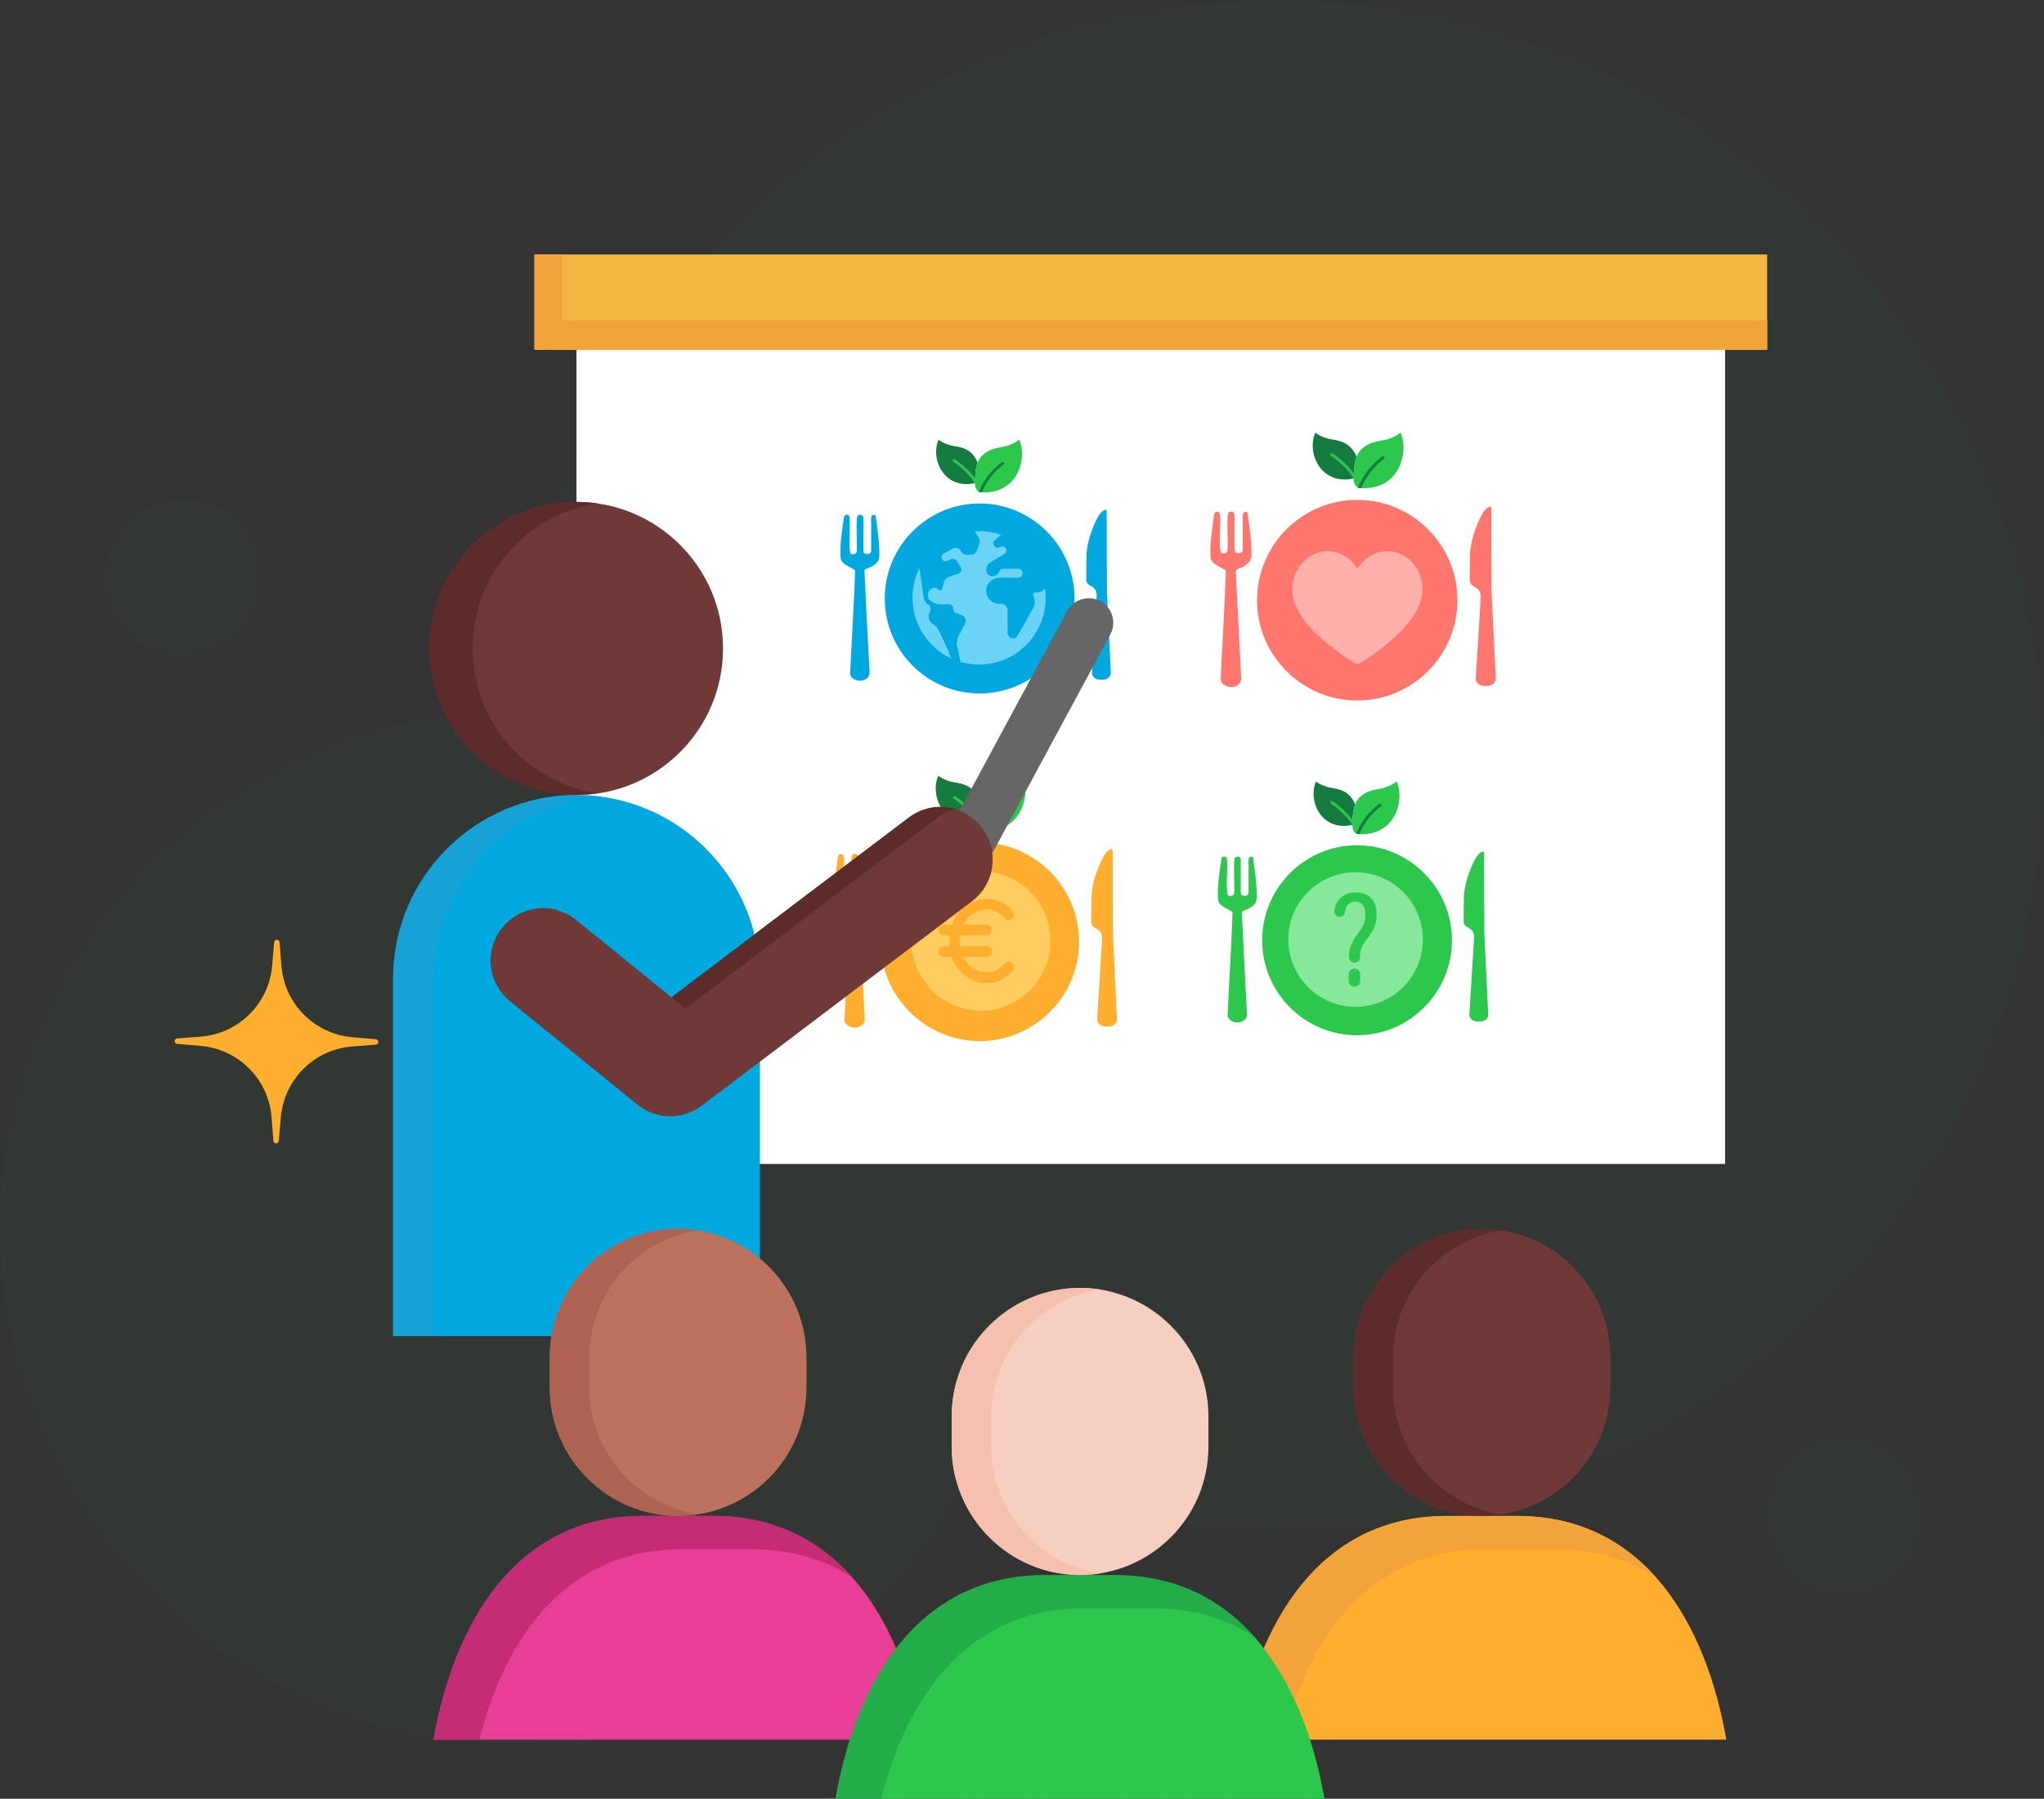 <svg xmlns="http://www.w3.org/2000/svg" xmlns:xlink="http://www.w3.org/1999/xlink" viewBox="0 0 211.43 186.03"><rect x="0" y="0" width="211.43" height="186.03" fill="#333333" stroke="none"/><defs><style>      .cls-1 {        fill: none;      }      .cls-2, .cls-3, .cls-4, .cls-5 {        fill: #147c3f;      }      .cls-6 {        fill: #fff;      }      .cls-6, .cls-4, .cls-5, .cls-7, .cls-8, .cls-9, .cls-10, .cls-11, .cls-12, .cls-13, .cls-14, .cls-15, .cls-16, .cls-17, .cls-18, .cls-19 {        fill-rule: evenodd;      }      .cls-3, .cls-4 {        opacity: .06;      }      .cls-5, .cls-8 {        opacity: .35;      }      .cls-7, .cls-20 {        fill: #00a8e0;      }      .cls-21 {        fill: #ff766e;      }      .cls-8 {        fill: #4197c6;        mix-blend-mode: multiply;      }      .cls-22 {        fill: #ffcc5f;      }      .cls-23 {        isolation: isolate;      }      .cls-24 {        fill: #f4b641;      }      .cls-9, .cls-25 {        fill: #ffae2d;      }      .cls-26 {        clip-path: url(#clippath-1);      }      .cls-10 {        fill: #bc725e;      }      .cls-11 {        fill: #f7cfc0;      }      .cls-12 {        fill: #ae6251;      }      .cls-13, .cls-27 {        fill: #6f3937;      }      .cls-28 {        fill: #666;      }      .cls-29, .cls-16 {        fill: #2bc84d;      }      .cls-14 {        fill: #e63f95;      }      .cls-15 {        fill: #f5c0ad;      }      .cls-30 {        fill: #ffb0ab;      }      .cls-17 {        fill: #5c2c2b;      }      .cls-31 {        fill: #6ad3f6;      }      .cls-32 {        fill: #aef4bc;        opacity: .7;      }      .cls-33 {        clip-path: url(#clippath);      }      .cls-18 {        fill: #c42c75;      }      .cls-19 {        fill: #f2a43b;      }    </style><clipPath id="clippath"><rect class="cls-1" x="94.24" y="90.12" width="14.4" height="14.4"></rect></clipPath><clipPath id="clippath-1"><rect class="cls-1" x="94.38" y="54.94" width="13.77" height="13.77"></rect></clipPath></defs><g class="cls-23"><g id="Layer_2" data-name="Layer 2"><g id="Layer_1-2" data-name="Layer 1"><g><g><path class="cls-4" d="M132.2,0C90.4,0,56.16,32.37,53.18,73.42c-29.4.18-53.18,24.06-53.18,53.5s23.96,53.51,53.51,53.51c20.49,0,38.29-11.52,47.27-28.44,9.63,4.17,20.25,6.48,31.42,6.48,43.76,0,79.23-35.47,79.23-79.23S175.96,0,132.2,0Z"></path><g><path class="cls-6" d="M59.63,32.36v88.02h118.81V32.36H59.63Z"></path><path class="cls-7" d="M59.63,82.21c10.47.04,18.94,8.5,18.97,18.96v37.01h-37.94v-37.01c.03-10.46,8.51-18.93,18.98-18.96Z"></path><path class="cls-13" d="M59.63,82.22c8.38,0,15.17-6.79,15.16-15.16,0-8.37-6.8-15.15-15.17-15.15-8.37,0-15.16,6.78-15.16,15.15.01,8.37,6.8,15.14,15.17,15.16Z"></path><path class="cls-24" d="M55.28,26.32h127.51v9.85H55.28v-9.85Z"></path><path class="cls-14" d="M95.43,179.92c-2.03-11.66-8.24-23.14-21.67-23.14h-7.23c-13.43,0-19.64,11.48-21.68,23.14h50.57Z"></path><path class="cls-10" d="M70.14,127.09c7.32.02,13.26,5.95,13.28,13.26v3.17c-.02,7.32-5.95,13.25-13.28,13.26-7.32-.02-13.26-5.95-13.28-13.26v-3.17c.02-7.32,5.95-13.24,13.28-13.26Z"></path><path class="cls-9" d="M178.57,179.92c-2.03-11.66-8.24-23.14-21.67-23.14h-7.23c-13.43,0-19.64,11.48-21.68,23.14h50.57Z"></path><path class="cls-13" d="M153.29,127.09c7.32.02,13.26,5.95,13.28,13.26v3.17c-.02,7.32-5.95,13.25-13.28,13.26-7.32-.02-13.26-5.95-13.28-13.26v-3.17c.02-7.32,5.95-13.24,13.28-13.26Z"></path><path class="cls-16" d="M137,186.03c-2.03-11.65-8.24-23.13-21.67-23.13h-7.23c-13.43,0-19.64,11.48-21.68,23.13h50.57Z"></path><path class="cls-11" d="M111.72,133.2c7.32.02,13.26,5.95,13.28,13.26v3.17c-.02,7.32-5.95,13.24-13.28,13.26-7.32-.02-13.25-5.95-13.28-13.26v-3.17c.02-7.32,5.95-13.24,13.28-13.26Z"></path><path class="cls-19" d="M58.13,33.16v-6.84h-2.84v9.85h127.51v-3.02H58.13Z"></path><path class="cls-17" d="M48.89,67.06c0-6.67,4.36-12.55,10.74-14.5.72-.22,1.46-.39,2.21-.49-.73-.1-1.47-.16-2.21-.16-8.38-.04-15.19,6.71-15.24,15.07-.04,8.36,6.72,15.18,15.09,15.22h.15c.74,0,1.47-.05,2.21-.16-.75-.11-1.48-.28-2.21-.49-6.38-1.95-10.74-7.83-10.74-14.5h0Z"></path><path class="cls-8" d="M44.9,101.17c.03-8.82,6.13-16.47,14.73-18.47.7-.16,1.41-.28,2.12-.36-.7-.08-1.41-.12-2.12-.12-10.47.03-18.95,8.5-18.98,18.96v37.01h4.25v-37.01h0Z"></path><path class="cls-18" d="M49.59,179.92c2.61-10.37,8.84-19.7,20.95-19.7h7.22c4.11,0,7.55,1.08,10.4,2.91-3.43-3.85-8.12-6.35-14.39-6.35h-7.23c-13.43,0-19.64,11.48-21.68,23.14h4.73,0Z"></path><path class="cls-19" d="M133.96,175.88c3.12-8.63,9.2-15.66,19.72-15.66h7.22c4.11,0,7.55,1.08,10.4,2.92-3.43-3.85-8.12-6.35-14.39-6.35h-7.23c-9.7,0-15.63,5.98-18.94,13.69,1.27,1.68,2.35,3.49,3.21,5.41Z"></path><path class="cls-5" d="M91.16,186.03c2.61-10.36,8.84-19.69,20.95-19.69h7.22c4.11,0,7.55,1.08,10.4,2.92-3.43-3.85-8.12-6.35-14.39-6.35h-7.23c-13.43,0-19.64,11.48-21.68,23.13h4.73,0Z"></path><path class="cls-12" d="M60.96,140.35c.02-6.53,4.78-12.08,11.24-13.11-7.26-1.12-14.06,3.86-15.17,11.11-.1.66-.15,1.33-.16,2v3.17c.02,7.34,5.98,13.28,13.33,13.26.67,0,1.33-.05,1.99-.16-6.46-1.02-11.22-6.58-11.24-13.11v-3.17Z"></path><path class="cls-17" d="M144.1,140.35c.02-6.53,4.78-12.08,11.24-13.11-7.26-1.12-14.06,3.86-15.17,11.11-.1.66-.15,1.33-.16,2v3.17c.02,7.34,5.98,13.28,13.33,13.26.67,0,1.33-.05,1.99-.16-6.46-1.02-11.22-6.58-11.24-13.11v-3.17Z"></path><path class="cls-15" d="M102.53,146.47c.02-6.53,4.78-12.08,11.24-13.11-7.26-1.12-14.06,3.86-15.17,11.12-.1.66-.15,1.32-.16,1.99v3.17c.02,7.31,5.95,13.24,13.28,13.26.69,0,1.37-.05,2.05-.16-6.45-1.03-11.22-6.58-11.24-13.11v-3.17Z"></path><path class="cls-17" d="M55.77,103.54c-2.32-1.88-2.69-5.28-.81-7.6,0,0,0,0,0,0,.69-.87,1.64-1.5,2.71-1.8-2.88-.82-5.87.84-6.7,3.72-.6,2.08.11,4.33,1.8,5.69l6.84,5.54,6.19,5.02c1.39,1.19,3.28,1.61,5.04,1.1-.76-.21-1.46-.59-2.05-1.1l-9.17-7.44-3.86-3.12h0Z"></path><g><path class="cls-21" d="M126.3,57.17c-.29-.75.05-3.54-.14-4.09-.14-.25-.53-.18-.57.12-.18,1.28-.47,3.05-.37,4.39,0,.79,1.28,1.12,1.58,1.42-.04,2.31-.5,10.01-.53,11.23-.02.64.97.99,1.53.73.67-.29.61-.7.56-1.34-.11-2.32-.51-9.84-.53-10.61.17-.26.56-.25.91-.51.41-.26.64-.52.69-.93.13-1.07-.29-3.89-.38-4.48,0-.09-.15-.18-.12-.15-.59-.12-.31.82-.38,1.41v2.37c.06.47-.34.56-.67.44-.25-.09-.17-.41-.18-.97,0-.79,0-2.27,0-2.93.02-.37-.41-.44-.63-.26-.23.46,0,3.43-.11,3.96-.07.25-.37.29-.59.23l-.07-.03h0Z"></path><path class="cls-21" d="M154.72,70.18l-.43-8.87s-.03-8.03-.03-8.72c0-.48-.62.02-.89.47-.26.45-1.32,2.49-1.32,4.59,0,.79-.02,1.84-.02,2.34,0,.9,1.14.49,1.14,1.78l-.52,8.42h0c0,.42.39.75.87.75h.33c.48,0,.87-.33.87-.73,0,0,0,0,0-.01h0Z"></path><path class="cls-21" d="M140.39,72.45c5.72,0,10.37-4.65,10.37-10.37s-4.65-10.38-10.37-10.38-10.36,4.65-10.36,10.38,4.65,10.37,10.36,10.37Z"></path><path class="cls-2" d="M140.33,47.25c-.19.49-.29,1.17-.29,2.23-.64.16-1.32.15-1.95-.03-1.98-.62-2.76-3.02-2.04-4.7.48.35,1.04.58,1.63.68.78.12,1.42.27,1.96.78.31.29.54.65.69,1.05Z"></path><path class="cls-29" d="M140.17,49.59c-.06,0-.11-.03-.14-.08,0-.01-.71-1.26-2.37-2.37-.06-.05-.06-.14-.02-.2s.13-.09.2-.05c1.73,1.16,2.45,2.43,2.48,2.48.02.04.03.08.01.12-.01.04-.04.07-.08.1-.02.01-.05.01-.08.01Z"></path><path class="cls-29" d="M142.59,50.25c-.59.19-1.21.27-1.83.23-.03,0-.06-.02-.09-.03v.03c-.08,0-.16-.02-.23-.06-.23-.12-.41-.43-.41-.92,0-1.06.1-1.74.28-2.24.11-.31.3-.58.53-.81.62-.6,1.34-.77,2.21-.91.66-.12,1.29-.39,1.83-.8.81,1.97-.07,4.79-2.29,5.51Z"></path><path class="cls-2" d="M143.15,47.47c-1.02.75-1.84,1.8-2.36,3.03h-.09c-.08,0-.15-.02-.22-.06,0,0,0-.02,0-.02.02-.07.61-1.79,2.48-3.21.07-.06.17-.04.22.04.05.08.04.18-.03.24Z"></path><path class="cls-30" d="M140.41,68.67c-.07,0-.14-.02-.2-.05-.07-.04-1.64-.95-3.24-2.33-.95-.82-1.7-1.63-2.25-2.41-.7-1.01-1.06-1.98-1.05-2.89,0-1.06.38-2.05,1.06-2.8.69-.76,1.61-1.18,2.6-1.18,1.26,0,2.41.71,3.08,1.83.66-1.12,1.82-1.83,3.08-1.83.93,0,1.82.38,2.5,1.06.75.75,1.17,1.82,1.16,2.92,0,.91-.37,1.88-1.07,2.89-.55.78-1.3,1.59-2.25,2.41-1.59,1.38-3.16,2.3-3.22,2.33-.06.04-.13.05-.2.05Z"></path></g><g><path class="cls-25" d="M87.39,92.53c-.28-.74.05-3.51-.14-4.05-.13-.24-.53-.17-.57.11-.18,1.26-.47,3.02-.37,4.35,0,.79,1.27,1.11,1.57,1.41-.04,2.28-.49,9.91-.53,11.12-.02.64.96.98,1.52.72.67-.28.6-.7.55-1.33-.11-2.29-.5-9.74-.52-10.51.17-.26.56-.25.91-.5.41-.25.63-.51.68-.92.13-1.06-.28-3.85-.38-4.44,0-.09-.15-.17-.11-.15-.58-.12-.31.81-.37,1.4v2.34c.06.47-.33.55-.66.44-.24-.09-.17-.41-.18-.96,0-.78,0-2.25,0-2.9.02-.37-.41-.43-.63-.26-.23.46,0,3.4-.11,3.92-.07.25-.37.28-.58.23l-.07-.03h0Z"></path><path class="cls-25" d="M115.54,105.42l-.42-8.79s-.03-7.95-.03-8.63c0-.47-.62.02-.88.47-.26.45-1.31,2.46-1.31,4.54,0,.78-.02,1.82-.02,2.32,0,.89,1.12.48,1.12,1.76l-.51,8.34h0c0,.42.39.74.86.74h.33c.48,0,.86-.33.86-.72,0,0,0,0,0-.01h0Z"></path><path class="cls-25" d="M101.35,107.67c5.66,0,10.27-4.61,10.27-10.27s-4.61-10.27-10.27-10.27-10.26,4.61-10.26,10.27,4.6,10.27,10.26,10.27Z"></path><g class="cls-33"><g><path class="cls-22" d="M101.46,90.12c-3.96,0-7.23,3.21-7.23,7.17s3.27,7.23,7.23,7.23,7.17-3.27,7.17-7.23-3.21-7.17-7.17-7.17Z"></path><path class="cls-22" d="M108.64,97.3c0,3.96-3.21,7.23-7.17,7.23v-14.4c3.96,0,7.17,3.21,7.17,7.17Z"></path><path class="cls-25" d="M104.75,100.37c-.9,1.04-2.11,1.44-3.25,1.26-1.27-.21-2.5-1.12-3.05-2.67h-.81c-.72,0-.72-1.08,0-1.08h.59c-.05-.56-.05-.59,0-1.16h-.59c-.3,0-.54-.24-.54-.54s.24-.54.54-.54h.81c.55-1.56,1.81-2.43,3.05-2.62,1.17-.18,2.41.23,3.25,1.21.47.54-.35,1.25-.82.7-.63-.74-1.56-1.04-2.43-.82-.7.16-1.44.65-1.86,1.53h2.4c.72,0,.72,1.08,0,1.08h-2.74c-.05.43-.05.72,0,1.16h2.74c.72,0,.72,1.08,0,1.08h-2.4c.42.87,1.16,1.37,1.86,1.53.87.22,1.8-.09,2.43-.82.48-.54,1.29.16.82.7Z"></path><path class="cls-25" d="M102.04,98.96h-.54v-1.08h.54c.72,0,.72,1.08,0,1.08Z"></path><path class="cls-25" d="M102.04,96.72h-.54v-1.08h.54c.72,0,.72,1.08,0,1.08Z"></path><path class="cls-25" d="M104.75,100.37c-.9,1.04-2.11,1.44-3.25,1.26v-1.14c.87.22,1.8-.09,2.43-.82.48-.54,1.29.16.82.7Z"></path><path class="cls-25" d="M101.49,94.11v-1.09c1.17-.18,2.41.23,3.25,1.21.47.54-.35,1.25-.82.7-.63-.74-1.56-1.04-2.43-.82Z"></path></g></g><path class="cls-2" d="M101.29,82.71c-.19.49-.29,1.16-.29,2.2-.64.16-1.3.15-1.93-.03-1.96-.61-2.73-2.99-2.02-4.65.48.35,1.03.58,1.61.67.77.12,1.4.27,1.94.77.3.29.54.65.68,1.04Z"></path><path class="cls-29" d="M101.12,85.02c-.06,0-.11-.03-.14-.08,0-.01-.71-1.25-2.35-2.35-.06-.05-.06-.14-.02-.2s.13-.09.2-.05c1.71,1.15,2.42,2.4,2.45,2.46.02.04.03.08.01.12-.01.04-.04.07-.08.09-.02.01-.05.01-.08.01Z"></path><path class="cls-29" d="M103.52,85.68c-.58.19-1.2.27-1.81.23-.03,0-.06-.02-.09-.03v.03c-.08,0-.16-.02-.23-.06-.23-.12-.41-.43-.41-.92,0-1.05.1-1.73.28-2.22.11-.3.29-.58.52-.8.61-.59,1.32-.76,2.19-.91.66-.11,1.28-.38,1.81-.79.8,1.95-.07,4.75-2.27,5.46Z"></path><path class="cls-2" d="M104.07,82.93c-1.01.75-1.82,1.78-2.33,3h-.08c-.08,0-.15-.02-.22-.06,0,0,0-.02,0-.02.02-.07.6-1.78,2.46-3.18.07-.05.16-.04.21.04.05.07.04.18-.03.24Z"></path></g><g><path class="cls-20" d="M87.98,57.24c-.27-.71.05-3.36-.14-3.87-.13-.23-.5-.17-.54.11-.17,1.21-.45,2.89-.35,4.16,0,.75,1.22,1.06,1.5,1.35-.04,2.18-.47,9.48-.51,10.64-.02.61.92.94,1.45.69.64-.27.58-.67.53-1.27-.11-2.19-.48-9.32-.5-10.05.16-.25.53-.24.87-.48.39-.24.61-.49.65-.88.12-1.01-.27-3.69-.36-4.24,0-.09-.14-.17-.11-.14-.56-.12-.3.77-.36,1.34v2.24c.06.45-.32.53-.63.42-.23-.08-.16-.39-.17-.91,0-.75,0-2.15,0-2.77.02-.35-.39-.41-.6-.25-.22.44,0,3.25-.1,3.75-.06.24-.35.27-.56.22l-.07-.03h0Z"></path><path class="cls-20" d="M114.9,69.57l-.4-8.4s-.03-7.61-.03-8.26c0-.45-.59.02-.84.45-.25.43-1.25,2.35-1.25,4.35,0,.75-.02,1.74-.02,2.22,0,.85,1.08.46,1.08,1.68l-.49,7.97h0c0,.4.37.71.82.71h.32c.46,0,.82-.31.82-.69,0,0,0,0,0-.01h0Z"></path><path class="cls-20" d="M101.33,71.72c5.42,0,9.82-4.41,9.82-9.82s-4.41-9.83-9.82-9.83-9.81,4.41-9.81,9.83,4.4,9.82,9.81,9.82Z"></path><g class="cls-26"><g><path class="cls-31" d="M101.27,54.94c-.15,0-.29,0-.44.01l-5.73,3.81c-.46.92-.71,1.96-.71,3.06,0,2.01.86,3.83,2.24,5.08,0,0,2.24,1.54,4.64,1.54,3.21,0,6.55-2.83,6.55-6.63,0-4.51-4.29-6.51-4.29-6.51-.71-.25-1.47-.38-2.26-.38Z"></path><path class="cls-31" d="M108.09,60.86l-1.67-.19c0,3.8-3.08,6.89-6.89,6.89-1.04,0-2.02-.23-2.91-.64.53.49,1.15.89,1.82,1.2l.41-.02.51.36c.61.17,1.25.27,1.91.27,3.8,0,6.89-3.08,6.89-6.89,0-.33-.02-.65-.07-.97Z"></path><path class="cls-20" d="M104.18,55.59c-.21-.1-.43-.19-.66-.27l-.61.54c-.17.14-.21.39-.08.58.12.18.36.25.56.16l.12-.05c.15-.06.33-.04.45.07.22.19.18.53-.06.68l-1.43.85c-.28.17-.46.47-.45.79,0,.34.19.61.57.65.79.07.67-.76,1.13-.76h1.58c.24,0,.45.18.47.42.02.27-.19.5-.46.5h-1.9c-.74,0-1.38.57-1.4,1.31-.02.76.59,1.39,1.35,1.39h.19c.37,0,.67.3.67.67v2.37c0,.07.01.14.04.2h.56s1.74-2.83,1.74-2.83l.22-1.62.57-.82s-1.09-3.85-3.16-4.82Z"></path><path class="cls-20" d="M108.09,60.86c-.33-2.34-1.84-4.31-3.9-5.27,1.37,1.26,2.24,3.07,2.24,5.08s-.83,3.75-2.15,5c.08.23.31.39.58.36.17-.02.32-.14.4-.29l1.64-2.9c.15-.26.18-.56.1-.84l-.13-.46c-.04-.15.08-.3.24-.28h.09c.24.04.49-.04.67-.2l.22-.19Z"></path><path class="cls-20" d="M101.21,55.55l-.37-.59c-2.52.16-4.67,1.67-5.73,3.81l.43,3c.05.34.25.63.54.8.17.1.24.3.18.49l-.15.4c-.13.36-.02.76.28,1l.4.32c.14.11.24.25.32.4l1.03,2.23.6.42.42-.29-.15-.64c-.09-.36-.04-.74.13-1.08l.67-1.29c.18-.36.02-.79-.36-.93l-.55-.2c-.17-.06-.29-.23-.29-.42v-.04c0-.25-.2-.44-.44-.44h-.95c-.23,0-.46-.06-.67-.18l-.23-.13c-.18-.1-.3-.28-.33-.48v-.1c-.05-.26.06-.51.28-.66l.14-.09c.17-.11.38-.09.53.04l.12.1c.15.13.38.05.42-.14l.13-.57c.07-.3.29-.55.58-.64l.96-.32c.27-.09.39-.42.23-.66l-.44-.68c-.12-.19-.36-.26-.56-.16l-.36.17c-.19.09-.42.05-.54-.11-.16-.21-.1-.51.13-.64l.9-.5c.3-.16.68-.08.87.21l.08.12c.12.18.33.29.55.29h.41c.27,0,.51-.16.62-.41l.24-.59c.11-.27.08-.57-.07-.81Z"></path><path class="cls-20" d="M98.44,68.11c.3.13.6.25.92.34l-.22-.9c-.35-.02-.69-.06-1.03-.13l.32.7Z"></path></g></g><path class="cls-2" d="M101.13,47.85c-.18.47-.27,1.11-.27,2.11-.61.15-1.25.14-1.85-.03-1.87-.59-2.61-2.86-1.93-4.45.46.33.98.55,1.54.64.74.12,1.34.25,1.86.74.29.28.51.62.65.99Z"></path><path class="cls-29" d="M100.97,50.06c-.06,0-.11-.03-.13-.08,0-.01-.68-1.19-2.25-2.24-.05-.05-.06-.13-.02-.19s.12-.08.19-.05c1.64,1.1,2.32,2.3,2.35,2.35.02.04.02.08.01.12-.01.04-.04.07-.07.09-.02,0-.05.01-.07.01Z"></path><path class="cls-29" d="M103.27,50.7c-.56.18-1.15.26-1.73.22-.03,0-.05-.02-.08-.03v.03c-.08,0-.15-.02-.22-.06-.22-.12-.39-.41-.39-.88,0-1,.09-1.65.27-2.12.11-.29.28-.55.5-.77.59-.57,1.27-.73,2.09-.87.63-.11,1.22-.37,1.73-.76.77,1.87-.06,4.54-2.17,5.22Z"></path><path class="cls-2" d="M103.79,48.06c-.97.71-1.74,1.7-2.23,2.86h-.08c-.07,0-.15-.02-.21-.06,0,0,0-.01,0-.02.02-.07.58-1.7,2.35-3.04.07-.05.16-.04.21.03.05.07.03.17-.03.22Z"></path></g><g><path class="cls-29" d="M127.02,92.59c-.27-.71.05-3.36-.14-3.87-.13-.23-.5-.17-.54.11-.17,1.21-.45,2.89-.35,4.16,0,.75,1.22,1.06,1.5,1.35-.04,2.18-.47,9.48-.51,10.64-.02.61.92.94,1.45.69.64-.27.58-.67.53-1.27-.11-2.19-.48-9.32-.5-10.05.16-.25.53-.24.87-.48.39-.24.61-.49.65-.88.12-1.01-.27-3.69-.36-4.24,0-.09-.14-.17-.11-.14-.56-.12-.3.77-.36,1.34v2.24c.06.45-.32.53-.63.42-.23-.08-.16-.39-.17-.91,0-.75,0-2.15,0-2.77.02-.35-.39-.41-.6-.25-.22.44,0,3.25-.1,3.75-.06.24-.35.27-.56.22l-.07-.03h0Z"></path><path class="cls-29" d="M153.94,104.92l-.4-8.4s-.03-7.61-.03-8.26c0-.45-.59.02-.84.45-.25.43-1.25,2.35-1.25,4.35,0,.75-.02,1.74-.02,2.22,0,.85,1.08.46,1.08,1.68l-.49,7.97h0c0,.4.37.71.82.71h.32c.46,0,.82-.31.82-.69,0,0,0,0,0-.01h0Z"></path><path class="cls-29" d="M140.37,107.07c5.42,0,9.82-4.41,9.82-9.82s-4.41-9.83-9.82-9.83-9.81,4.41-9.81,9.83,4.4,9.82,9.81,9.82Z"></path><path class="cls-2" d="M140.17,83.2c-.18.47-.27,1.11-.27,2.11-.61.15-1.25.14-1.85-.03-1.87-.59-2.61-2.86-1.93-4.45.46.33.98.55,1.54.64.74.12,1.34.25,1.86.74.29.28.51.62.65.99Z"></path><path class="cls-29" d="M140.02,85.41c-.06,0-.11-.03-.13-.08,0-.01-.68-1.19-2.25-2.24-.05-.05-.06-.13-.02-.19s.12-.08.19-.05c1.64,1.1,2.32,2.3,2.35,2.35.02.04.02.08.01.12-.01.04-.04.07-.07.09-.02,0-.05.01-.07.01Z"></path><path class="cls-29" d="M142.31,86.05c-.56.18-1.15.26-1.73.22-.03,0-.05-.02-.08-.03v.03c-.08,0-.15-.02-.22-.06-.22-.12-.39-.41-.39-.88,0-1,.09-1.65.27-2.12.11-.29.28-.55.5-.77.59-.57,1.27-.73,2.09-.87.63-.11,1.22-.37,1.73-.76.77,1.87-.06,4.54-2.17,5.22Z"></path><path class="cls-2" d="M142.83,83.41c-.97.71-1.74,1.7-2.23,2.86h-.08c-.07,0-.15-.02-.21-.06,0,0,0-.01,0-.02.02-.07.58-1.7,2.35-3.04.07-.05.16-.04.21.03.05.07.03.17-.03.22Z"></path><path class="cls-32" d="M140.22,90.21c-3.84,0-6.96,3.12-6.96,6.96s3.12,6.96,6.96,6.96,6.96-3.12,6.96-6.96-3.11-6.96-6.96-6.96ZM140.69,101.45c0,.32-.26.59-.59.59s-.59-.26-.59-.59v-.69c0-.32.26-.59.59-.59s.59.26.59.59v.69ZM141.34,97.23c-.5.66-.65.95-.65,1.53v.22c0,.32-.26.58-.58.58-.16,0-.31-.06-.41-.17-.1-.1-.17-.25-.17-.41v-.05c0-.35.04-.69.17-1.04,0-.02.01-.04.02-.07.14-.38.38-.8.77-1.31.57-.75.75-1.26.75-1.9,0-.76-.27-1.36-1.06-1.36-.63,0-.96.43-1.07,1.13-.04.26-.27.45-.54.45-.31,0-.55-.25-.55-.54,0-.03,0-.06,0-.1.17-.97.77-1.89,2.2-1.89,1.61.01,2.18,1.05,2.18,2.29,0,1.02-.31,1.61-1.08,2.63Z"></path></g><path class="cls-28" d="M110.39,63.2c.67-1.23,2.21-1.69,3.44-1.02,1.22.66,1.68,2.19,1.03,3.42l-12.07,22.38c-.66,1.23-2.21,1.7-3.44,1.03-1.23-.66-1.7-2.2-1.03-3.44l12.07-22.37Z"></path><path class="cls-27" d="M94.03,84.56c2.4-1.79,5.79-1.3,7.58,1.1,1.77,2.37,1.31,5.72-1.03,7.52l-27.96,21.15c-2.04,1.54-4.88,1.46-6.81-.22l-13.03-10.56c-2.31-1.9-2.65-5.31-.75-7.61,1.88-2.28,5.25-2.64,7.56-.8l9.87,8.01,24.55-18.58Z"></path><path class="cls-17" d="M78.05,96.64l-8.58,6.5,1.43,1.16,7.52-5.69,18.59-14.07c.53-.4,1.14-.7,1.78-.89-1.64-.47-3.41-.14-4.77.89l-15.98,12.09h0Z"></path></g><circle class="cls-3" cx="190.8" cy="156.78" r="8.01"></circle><circle class="cls-3" cx="18.93" cy="59.73" r="8.01"></circle></g><path class="cls-25" d="M36.43,107.27l2.44.21c.35.03.34.54,0,.56l-2.44.19c-3.92.31-7.04,3.4-7.38,7.32l-.21,2.44c-.03.35-.54.34-.56,0l-.19-2.44c-.31-3.92-3.4-7.04-7.32-7.38l-2.44-.21c-.35-.03-.34-.54,0-.56l2.44-.19c3.92-.31,7.04-3.4,7.38-7.32l.21-2.44c.03-.35.54-.34.56,0l.19,2.44c.31,3.92,3.4,7.04,7.32,7.38Z"></path></g></g></g></g></svg>